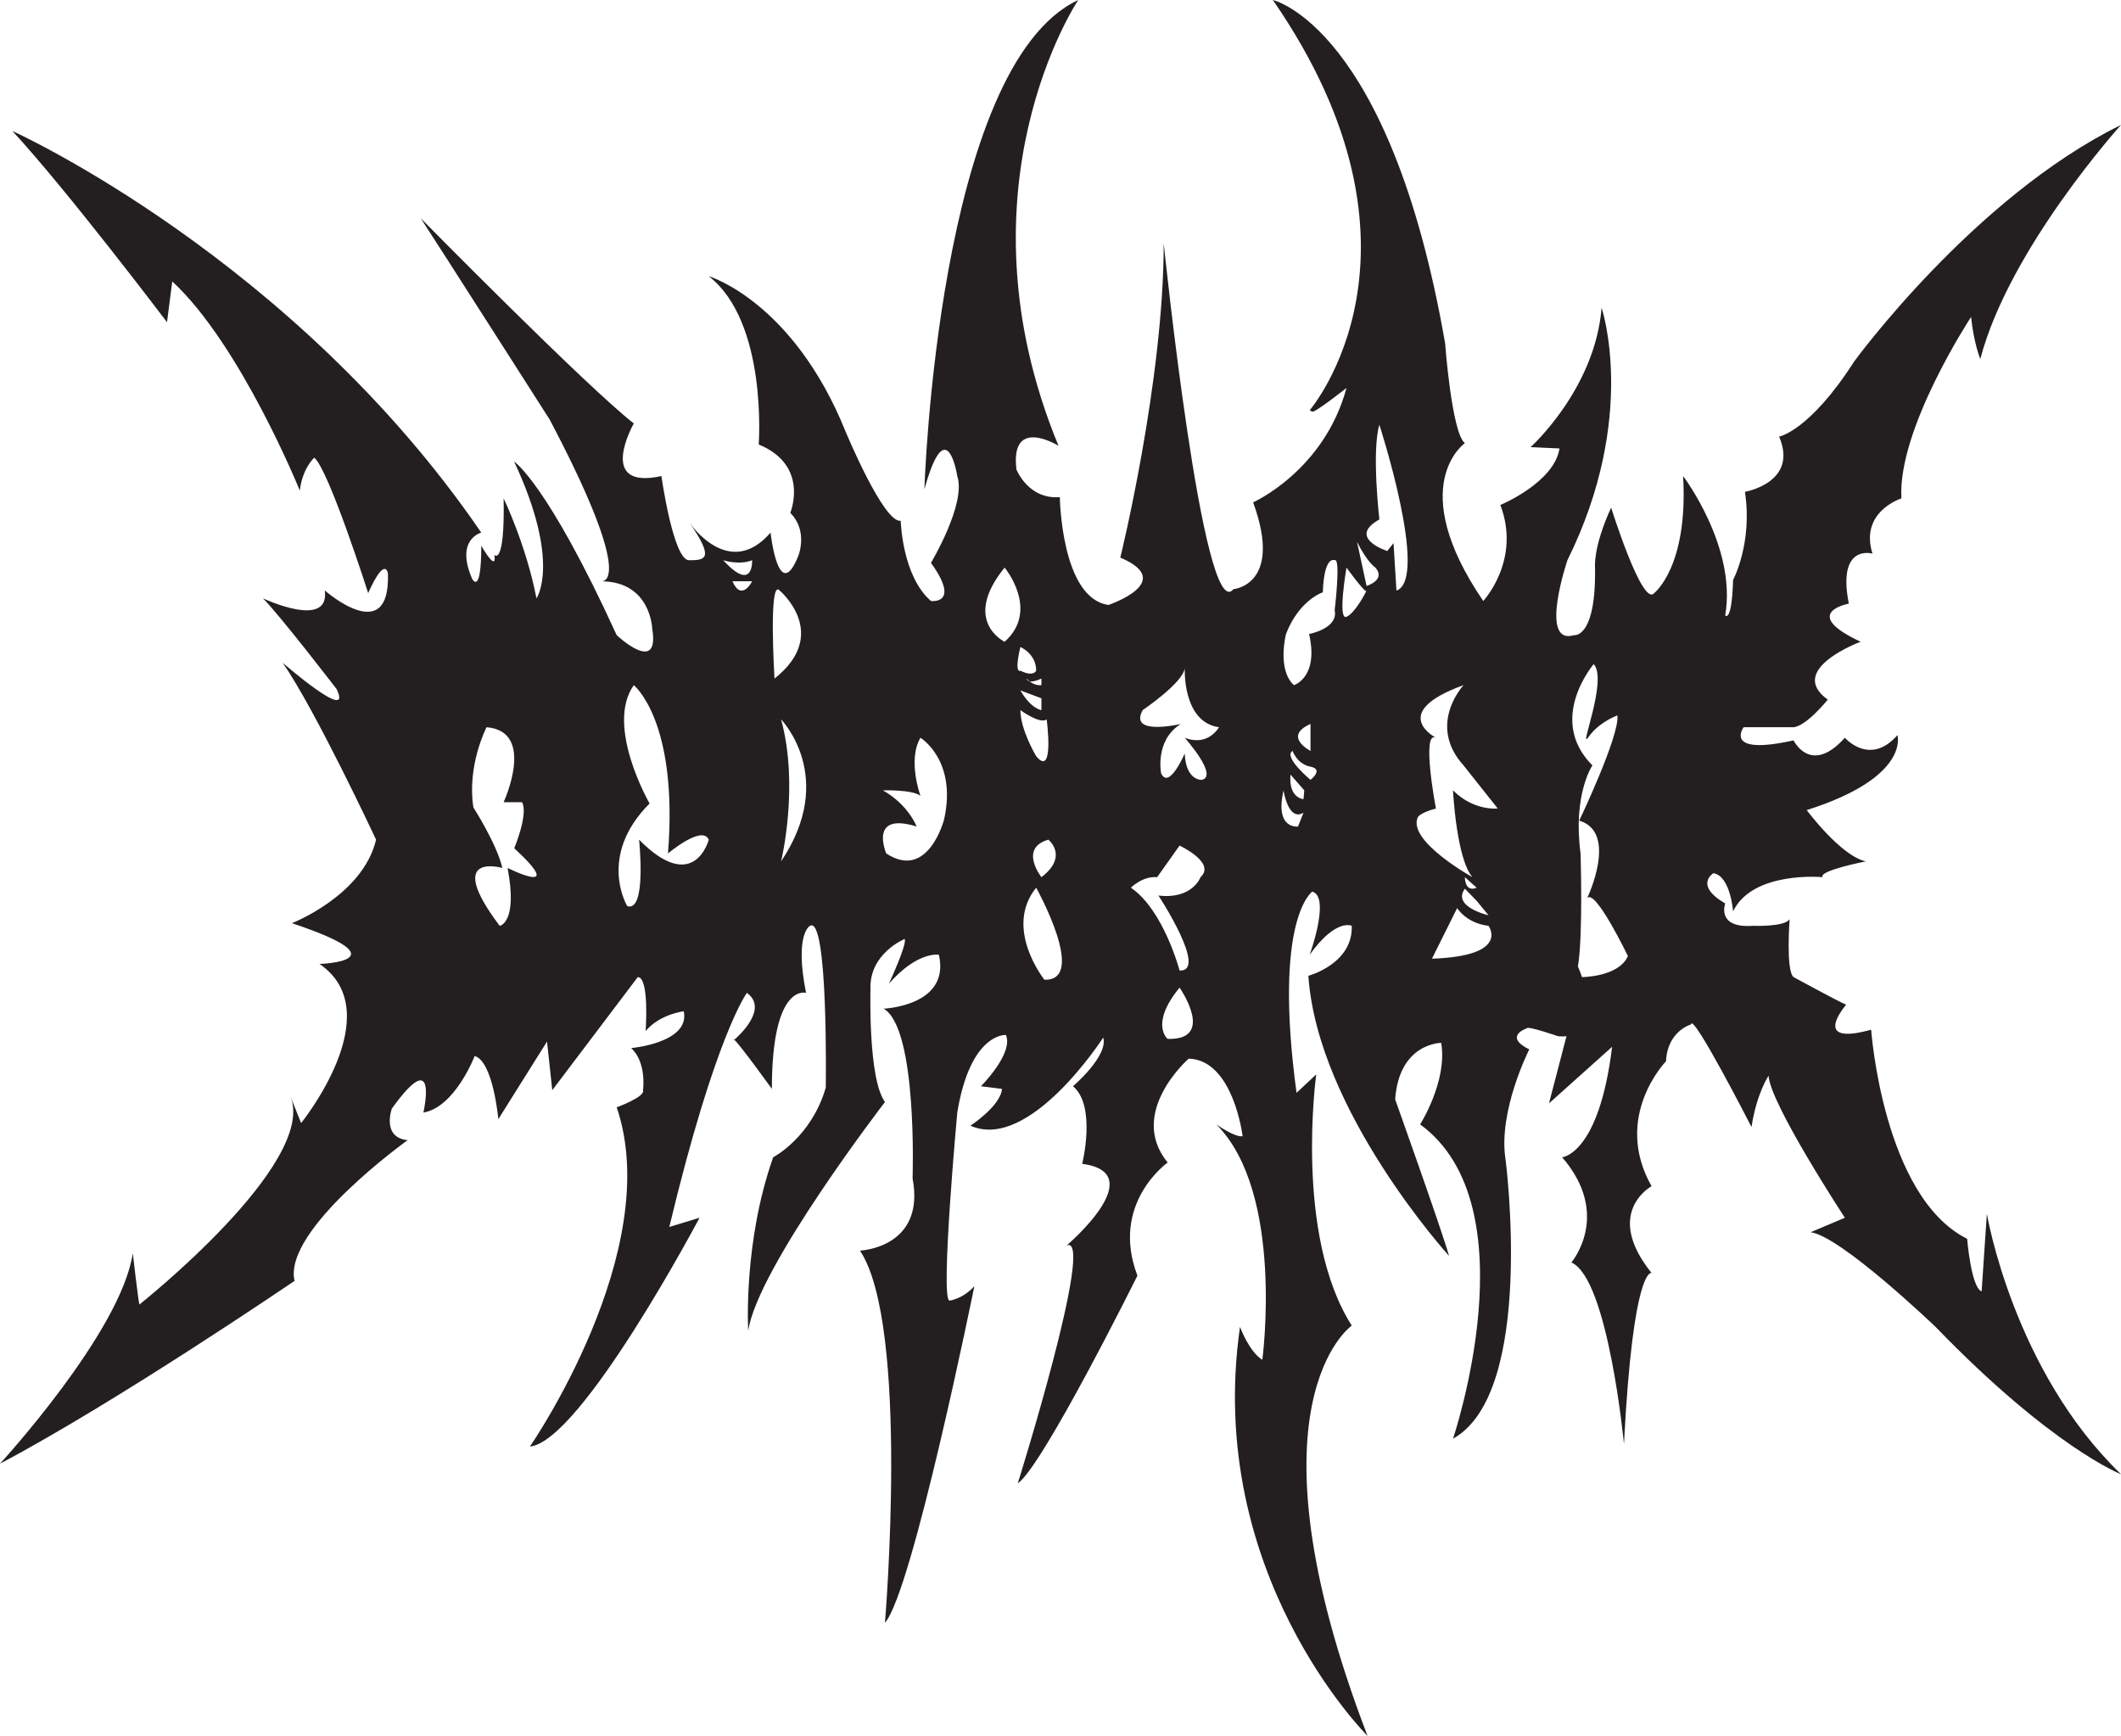 <?xml version="1.0" encoding="UTF-8"?>
<svg xmlns="http://www.w3.org/2000/svg" xmlns:xlink="http://www.w3.org/1999/xlink" width="671.83pt" height="549.79pt" viewBox="0 0 671.83 549.79" version="1.1">
<defs>
<clipPath id="clip1">
  <path d="M 0 0 L 671.828 0 L 671.828 549.789 L 0 549.789 Z M 0 0 "/>
</clipPath>
</defs>
<g id="surface1">
<path style=" stroke:none;fill-rule:nonzero;fill:rgb(13.699%,12.199%,12.5%);fill-opacity:1;" d="M 190.723 184.109 C 190.594 184.105 190.473 184.098 190.344 184.098 C 190.344 184.098 190.496 184.129 190.723 184.109 "/>
<g clip-path="url(#clip1)" clip-rule="nonzero">
<path style=" stroke:none;fill-rule:nonzero;fill:rgb(13.699%,12.199%,12.5%);fill-opacity:1;" d="M 460.242 250.32 C 460.242 250.32 461.305 271.98 466.398 277.812 C 466.398 277.812 446.082 266.566 448.996 259.07 C 448.996 259.07 449.109 257.625 454.828 256.062 C 454.828 256.062 450.098 231.219 454.828 233.66 C 454.828 233.66 439.418 225.75 463.574 217.004 C 463.574 217.004 451.914 229.5 463.574 242.41 L 474.406 256.062 C 474.406 256.062 466.906 256.988 460.242 250.32 Z M 463.992 277.812 L 467.738 281.145 C 467.738 281.145 464.211 283.016 463.992 277.812 Z M 467.738 285.309 L 471.488 289.891 C 471.488 289.891 459.828 287.215 463.992 281.473 Z M 453.578 303.633 L 461.559 287.602 C 461.559 287.602 464.41 292.391 471.488 293.223 C 471.488 293.223 478.57 302.801 453.578 303.633 Z M 442.332 187.059 L 441.398 172.02 L 439.418 174.52 C 439.418 174.52 426.504 170.352 436.918 164.523 C 436.918 164.523 434.418 142.863 436.918 134.535 C 436.918 134.535 452.746 183.355 442.332 187.059 Z M 432.859 185.578 L 429.836 171.602 C 433.168 178.266 435.668 179.77 435.668 179.77 C 439.086 183.711 432.859 185.578 432.859 185.578 Z M 432.781 187.219 C 432.273 188.227 429.172 194.199 426.504 195.344 C 423.59 196.594 426.504 179.77 426.504 179.77 C 426.504 179.77 432.055 187.43 432.781 187.219 C 432.824 187.125 432.859 187.059 432.859 187.059 C 432.859 187.156 432.832 187.203 432.781 187.219 Z M 414.66 200.797 C 417.809 214.586 409.844 217.004 409.844 217.004 C 404.43 212.004 407.344 200.797 407.344 200.797 C 411.512 190.008 419.008 187.59 419.008 187.59 C 419.422 175.672 422.758 177.434 422.758 177.434 C 424.766 176.422 422.758 193.262 422.758 193.262 C 424.008 199.094 414.66 200.797 414.66 200.797 Z M 415.105 229.289 L 415.105 237.828 C 415.105 237.828 406.203 233.25 415.105 229.289 Z M 415.105 246.992 C 415.105 246.992 406.312 239.688 409.43 237.828 C 409.43 237.828 410.785 241.992 415.105 242.824 C 419.426 243.66 415.105 246.992 415.105 246.992 Z M 412.891 253.113 C 412.891 253.113 408.094 252.82 408.762 245.324 L 413.129 250.32 Z M 411.148 261.777 C 411.148 261.777 403.695 262.82 406.562 250.32 C 406.562 250.32 408.023 260.32 412.891 257.402 Z M 375.258 233.66 C 375.258 233.66 386.09 245.742 380.684 246.992 C 380.684 246.992 375.664 247.406 375.258 238.66 C 375.258 238.66 370.277 250.32 367.777 244.91 C 367.777 244.91 365.695 234.496 374.023 229.289 C 374.023 229.289 357.363 233.246 361.945 224.914 C 361.945 224.914 374.859 216.168 375.273 211.586 C 375.273 211.586 374.441 228.664 386.102 230.328 C 386.102 230.328 382.746 236.578 375.258 233.66 Z M 380.273 277.812 C 380.273 277.812 377.773 284.891 366.945 283.641 C 366.945 283.641 382.809 307.801 373.629 307.383 C 373.629 307.383 368.609 288.223 358.199 281.145 C 358.199 281.145 361.945 277.395 366.527 277.812 L 373.629 267.816 C 373.629 267.816 385.27 273.23 380.273 277.812 Z M 369.859 329.043 C 369.859 329.043 364.066 324.461 373.629 312.797 C 373.629 312.797 385.27 329.461 369.859 329.043 Z M 330.82 310.301 C 330.82 310.301 317.797 294.055 328.211 281.145 C 328.211 281.145 344.676 310.719 330.82 310.301 Z M 331.539 227.832 C 331.539 227.832 334.039 246.574 328.211 239.492 C 328.211 239.492 323.211 231.164 323.211 224.914 C 323.211 224.914 329.457 229.496 331.539 227.832 Z M 323.211 204.922 C 323.211 204.922 328.211 207.008 328.211 212.422 C 328.211 212.422 327.375 214.504 323.211 212.422 C 323.211 212.422 321.129 213.672 323.211 204.922 Z M 318.211 203.258 C 318.211 203.258 304.469 196.688 318.211 179.77 C 318.211 179.77 329.457 193.262 318.211 203.258 Z M 329.875 221.168 L 329.875 224.914 C 329.875 224.914 326.543 224.5 323.211 218.668 Z M 326.117 215.789 C 325.266 215.59 325.246 214.918 325.246 214.918 C 325.531 215.266 325.824 215.547 326.117 215.789 C 326.766 215.941 327.898 215.82 329.875 214.918 L 329.875 217.004 C 329.875 217.004 327.953 217.301 326.117 215.789 Z M 329.875 277.812 C 329.875 277.812 322.609 268.652 332.074 265.941 C 332.074 265.941 338.621 271.148 329.875 277.812 Z M 299.055 259.484 C 299.055 259.484 294.055 279.062 280.727 270.312 C 280.727 270.312 274.961 256.984 290.34 261.777 C 290.34 261.777 287.773 254.906 279.668 250.32 C 279.668 250.32 289.059 250.039 291.555 252.055 C 291.555 252.055 287.391 240.742 291.555 233.66 C 291.555 233.66 303.219 240.742 299.055 259.484 Z M 247.406 272.816 C 247.406 272.816 253.238 249.07 247.406 227.832 C 247.406 227.832 265.316 246.16 247.406 272.816 Z M 246.988 187.059 C 246.988 187.059 263.234 200.758 245.324 214.918 C 245.324 214.918 243.352 182.844 246.988 187.059 Z M 229.078 177.434 C 229.078 177.434 234.078 179.102 238.242 177.434 C 238.242 177.434 238.723 187.953 229.078 177.434 Z M 231.996 184.098 L 238.246 184.098 C 238.246 184.098 234.91 190.762 231.996 184.098 Z M 202.426 265.941 C 202.426 265.941 204.922 289.059 198.676 286.977 C 198.676 286.977 189.094 271.148 205.758 254.488 C 205.758 254.488 191.594 229.914 200.758 217.004 C 200.758 217.004 214.918 228.246 211.586 270.312 C 211.586 270.312 222.418 261.156 224.5 265.941 C 224.5 265.941 219.918 283.648 202.426 265.941 Z M 160.773 274.895 C 164.105 292.391 158.273 293.223 158.273 293.223 C 140.363 269.48 159.105 274.895 159.105 274.895 C 157.441 267.398 149.945 255.738 149.945 255.738 C 147.859 242.406 154.109 230.328 154.109 230.328 C 169.938 231.578 159.523 254.07 159.523 254.07 L 165.355 254.07 C 167.438 257.82 162.887 268.648 162.887 268.648 C 179.992 284.477 160.773 274.895 160.773 274.895 Z M 629.344 384.438 L 627.68 409.012 C 624.344 407.762 623.098 392.352 623.098 392.352 C 596.441 379.023 592.691 326.125 592.691 326.125 C 573.113 331.543 584.777 318.215 584.777 318.215 C 581.863 316.965 568.117 309.469 568.117 309.469 C 565.621 307.387 566.871 291.141 566.871 291.141 C 565.203 293.641 555.207 293.223 555.207 293.223 C 543.543 294.055 546.461 286.141 546.461 286.141 C 536.465 280.309 542.711 276.562 542.711 276.562 C 548.125 277.395 548.957 288.641 548.957 288.641 C 555.207 275.73 577.281 277.812 577.281 277.812 C 576.031 275.727 591.023 272.812 591.023 272.812 C 583.113 271.148 572.281 256.57 572.281 256.57 C 605.188 246.156 601.02 232.828 601.02 232.828 C 592.273 242.824 584.363 233.66 584.363 233.66 C 573.535 245.742 568.117 234.492 568.117 234.492 C 545.629 239.492 552.289 230.328 552.289 230.328 L 568.117 230.328 C 572.285 229.914 578.945 221.582 578.945 221.582 C 565.617 212.004 589.359 203.258 589.359 203.258 C 569.785 194.094 585.613 191.18 585.613 191.18 C 581.863 172.02 593.109 175.352 593.109 175.352 C 588.941 162.023 602.27 157.855 602.27 157.855 C 601.02 135.781 624.348 100.379 624.348 100.379 C 625.18 108.711 627.262 113.707 627.262 113.707 C 636.426 78.723 671.828 39.57 671.828 39.57 C 625.176 62.477 587.277 114.539 587.277 114.539 C 573.117 136.613 563.535 138.281 563.535 138.281 C 569.781 152.859 552.707 155.773 552.707 155.773 C 555.207 172.02 548.957 183.68 548.957 183.68 C 548.543 197.426 546.461 194.926 546.461 194.926 C 550.207 173.27 533.129 150.777 533.129 150.777 C 534.797 179.516 523.969 187.844 523.969 187.844 C 520.219 192.426 510.332 160.773 510.332 160.773 C 504.605 173.27 505.227 179.516 505.227 179.516 C 505.637 202.371 498.562 201.176 498.562 201.176 C 487.316 204.508 496.48 177.434 496.48 177.434 C 518.969 132.035 507.309 97.465 507.309 97.465 C 505.227 123.289 484.816 141.613 484.816 141.613 L 493.98 142.031 C 492.312 152.859 475.238 159.941 475.238 159.941 C 481.898 177.434 469.82 190.344 469.82 190.344 C 444.832 153.691 463.992 140.363 463.992 140.363 C 459.824 137.031 457.742 108.711 457.742 108.711 C 440.25 8.332 403.18 0 403.18 0 C 458.16 79.555 414.844 129.953 414.844 129.953 C 414.844 129.953 414.844 129.953 415.676 130.367 C 416.508 130.785 426.504 122.871 426.504 122.871 C 419.422 149.109 396.93 159.105 396.93 159.105 C 406.512 185.348 390.684 186.598 390.684 186.598 C 381.105 198.676 368.609 77.055 368.609 77.055 C 368.609 120.789 354.863 176.602 354.863 176.602 C 372.906 184.277 351.117 191.594 351.117 191.594 C 336.121 189.512 335.703 157.441 335.703 157.441 C 325.711 158.273 321.961 148.695 321.961 148.695 C 319.879 131.617 335.285 141.195 335.285 141.195 C 301.551 59.562 341.535 0 341.535 0 C 296.969 20.828 292.805 154.941 292.805 154.941 C 299.887 129.535 303.219 150.777 303.219 150.777 C 306.133 159.523 294.887 178.266 294.887 178.266 C 304.465 191.594 294.887 190.344 294.887 190.344 C 285.723 182.43 285.309 164.938 285.309 164.938 C 279.895 165.773 267.812 136.613 267.812 136.613 C 251.152 95.383 224.496 87.469 224.496 87.469 C 243.238 102.047 240.324 140.781 240.324 140.781 C 256.566 147.445 250.32 162.438 250.32 162.438 C 256.152 168.27 252.82 176.184 252.82 176.184 C 246.57 191.594 244.074 168.688 244.074 168.688 C 231.188 183.59 219.078 166.559 218.293 165.418 C 226.559 177.219 223.238 177.434 218.25 177.434 C 213.25 177.434 209.504 150.777 209.504 150.777 C 188.68 155.359 200.758 134.117 200.758 134.117 C 185.348 122.035 133.281 69.141 133.281 69.141 C 139.531 78.719 174.102 132.867 174.102 132.867 C 199.262 180.598 192.535 183.953 190.723 184.109 C 206.168 184.352 206.586 199.09 206.586 199.09 C 209.086 214.086 195.34 201.176 195.34 201.176 C 173.266 152.859 162.855 146.195 162.855 146.195 C 177.848 178.266 169.934 189.512 169.934 189.512 C 166.602 172.434 159.523 157.855 159.523 157.855 C 159.938 179.516 156.605 175.766 156.605 175.766 C 157.438 181.598 152.441 172.852 152.441 172.852 C 152.441 189.094 149.527 183.266 149.527 183.266 C 144.109 170.77 152.441 168.688 152.441 168.688 C 92.879 81.637 3.91 41.484 3.91 41.484 C 21.148 60.062 52.898 102.047 52.898 102.047 L 54.562 89.133 C 76.219 109.125 94.965 155.359 94.965 155.359 C 95.797 148.277 99.543 144.945 99.543 144.945 C 104.125 148.695 116.621 187.848 116.621 187.848 C 122.035 175.766 122.871 181.598 122.871 181.598 C 123.703 205.34 102.879 187.012 102.879 187.012 C 104.543 199.508 83.301 189.512 83.301 189.512 C 88.715 194.926 106.625 218.25 106.625 218.25 C 112.039 229.496 89.551 209.922 89.551 209.922 C 99.961 224.914 119.121 265.941 119.121 265.941 C 114.957 283.648 92.465 292.391 92.465 292.391 C 128.699 304.465 101.211 305.301 101.211 305.301 C 123.703 320.715 95.379 355.699 95.379 355.699 L 92.047 347.367 C 100.379 368.609 44.152 413.176 44.152 413.176 C 43.734 411.512 42.066 396.934 42.066 396.934 C 38.32 421.926 0 463.574 0 463.574 C 37.07 444 93.297 405.68 93.297 405.68 C 89.551 389.438 129.117 361.113 129.117 361.113 C 120.789 360.281 124.117 351.117 124.117 351.117 C 139.113 330.293 134.117 352.367 134.117 352.367 C 144.109 350.699 150.359 334.457 150.359 334.457 C 156.191 336.121 157.855 354.449 157.855 354.449 L 173.27 329.875 L 174.934 345.285 L 202.008 309.469 C 205.754 309.469 204.508 326.543 204.508 326.543 C 209.086 321.129 216.586 320.297 216.586 320.297 C 218.668 330.293 199.926 331.957 199.926 331.957 C 204.922 336.539 203.672 345.285 203.672 345.285 C 204.504 347.371 195.344 350.703 195.344 350.703 C 210.754 396.098 167.852 458.16 167.852 458.16 C 184.098 456.492 221.582 385.688 221.582 385.688 L 212.004 388.602 C 226.582 327.793 236.578 314.465 236.578 314.465 C 243.543 319.496 233.977 328.117 232.582 329.316 C 234.16 330.543 244.492 344.867 244.492 344.867 C 244.492 311.133 255.32 314.465 255.32 314.465 C 251.57 295.723 256.57 293.223 256.57 293.223 C 262.398 289.891 261.566 344.453 261.566 344.453 C 256.984 360.281 244.906 366.527 244.906 366.527 C 235.328 393.602 236.992 421.508 236.992 421.508 C 239.91 401.516 280.312 349.035 280.312 349.035 C 274.895 341.539 275.73 313.215 275.73 313.215 C 275.312 301.969 286.559 297.387 286.559 297.387 C 287.391 299.051 281.559 311.551 281.559 311.551 C 290.723 301.137 297.387 302.387 297.387 302.387 C 301.137 318.629 279.895 319.465 279.895 319.465 C 290.723 325.711 289.059 373.191 289.059 373.191 C 293.223 395.266 272.398 396.098 272.398 396.098 C 288.227 419.84 280.312 513.973 280.312 513.973 C 289.059 503.977 308.633 407.344 308.633 407.344 C 304.883 411.512 300.719 411.93 300.719 411.93 C 297.805 411.094 303.219 352.367 303.219 352.367 C 307.383 326.957 318.629 327.793 318.629 327.793 C 321.129 333.625 310.715 344.035 310.715 344.035 L 317.379 344.867 C 316.965 350.285 307.383 356.531 307.383 356.531 C 326.125 364.863 349.449 328.625 349.449 328.625 C 351.117 334.457 339.871 344.035 339.871 344.035 C 347.367 350.285 342.785 368.609 342.785 368.609 C 364.859 371.527 337.891 394.434 337.891 394.434 C 347.152 390.688 322.379 469.82 322.379 469.82 C 330.293 464.406 360.281 404.016 360.281 404.016 C 351.535 381.105 369.859 368.195 369.859 368.195 C 356.949 352.367 376.523 335.289 376.523 335.289 C 390.684 335.707 393.602 359.863 393.602 359.863 C 391.102 360.281 385.27 356.113 385.27 356.113 C 406.93 377.773 399.848 430.672 399.848 430.672 C 395.684 428.172 392.77 420.258 392.77 420.258 C 381.523 498.562 433.168 549.789 433.168 549.789 C 392.77 444.414 428.172 419.84 428.172 419.84 C 409.848 391.102 416.926 340.289 416.926 340.289 L 410.68 346.117 C 403.184 290.723 415.676 282.395 415.676 282.395 C 421.508 284.059 414.844 302.387 414.844 302.387 C 423.172 290.723 428.172 293.223 428.172 293.223 C 428.59 305.301 414.426 309.051 414.426 309.051 C 417.344 351.949 458.992 397.766 458.992 397.766 C 456.496 389.02 441.918 348.203 441.918 348.203 C 443.168 330.293 456.496 330.293 456.496 330.293 C 458.574 342.371 449.828 356.113 449.828 356.113 C 485.234 381.941 460.242 455.66 460.242 455.66 C 486.48 441.086 476.902 367.359 476.902 367.359 C 474.406 351.949 484.398 332.375 484.398 332.375 C 476.07 328.211 483.566 325.711 483.566 325.711 C 483.68 324.77 493.562 328.211 493.562 328.211 C 510.43 329.52 499.809 306.133 499.809 306.133 C 501.477 296.137 500.645 270.312 500.645 270.312 C 498.145 251.57 504.395 242.406 504.395 242.406 C 489.816 227.832 504.809 210.336 504.809 210.336 C 509.391 215.336 499.809 238.242 503.145 233.453 C 503.473 232.984 503.82 232.539 504.188 232.121 C 507.559 228.273 512.305 226.582 512.305 226.582 C 513.141 232.828 500.227 259.902 500.227 259.902 C 512.723 263.652 502.727 284.477 502.727 284.477 C 505.227 281.145 515.641 302.801 515.641 302.801 C 512.723 309.465 501.059 309.469 501.059 309.469 L 490.648 349.453 L 510.641 331.543 C 506.477 365.691 494.812 366.527 494.812 366.527 C 510.641 384.855 497.727 399.848 497.727 399.848 C 509.387 404.848 514.391 457.324 514.391 457.324 C 517.305 400.684 523.137 403.18 523.137 403.18 C 507.723 384.02 523.137 375.691 523.137 375.691 C 510.641 353.617 527.715 336.121 527.715 336.121 C 528.133 326.543 535.629 324.461 535.629 324.461 C 536.047 320.297 554.789 356.949 554.789 356.949 C 556.457 346.121 560.203 340.703 560.203 340.703 C 560.617 349.453 584.363 385.688 584.363 385.688 L 573.531 390.27 C 583.113 391.52 613.102 420.258 613.102 420.258 C 650.168 458.574 671.828 466.906 671.828 466.906 C 637.672 434 629.344 384.438 629.344 384.438 "/>
</g>
<path style=" stroke:none;fill-rule:nonzero;fill:rgb(13.699%,12.199%,12.5%);fill-opacity:1;" d="M 218.293 165.418 C 218.277 165.395 218.266 165.375 218.25 165.355 C 218.25 165.355 218.266 165.379 218.293 165.418 "/>
<path style=" stroke:none;fill-rule:nonzero;fill:rgb(13.699%,12.199%,12.5%);fill-opacity:1;" d="M 232.414 329.461 C 232.414 329.461 232.477 329.406 232.582 329.316 C 232.395 329.168 232.324 329.195 232.414 329.461 "/>
</g>
</svg>
